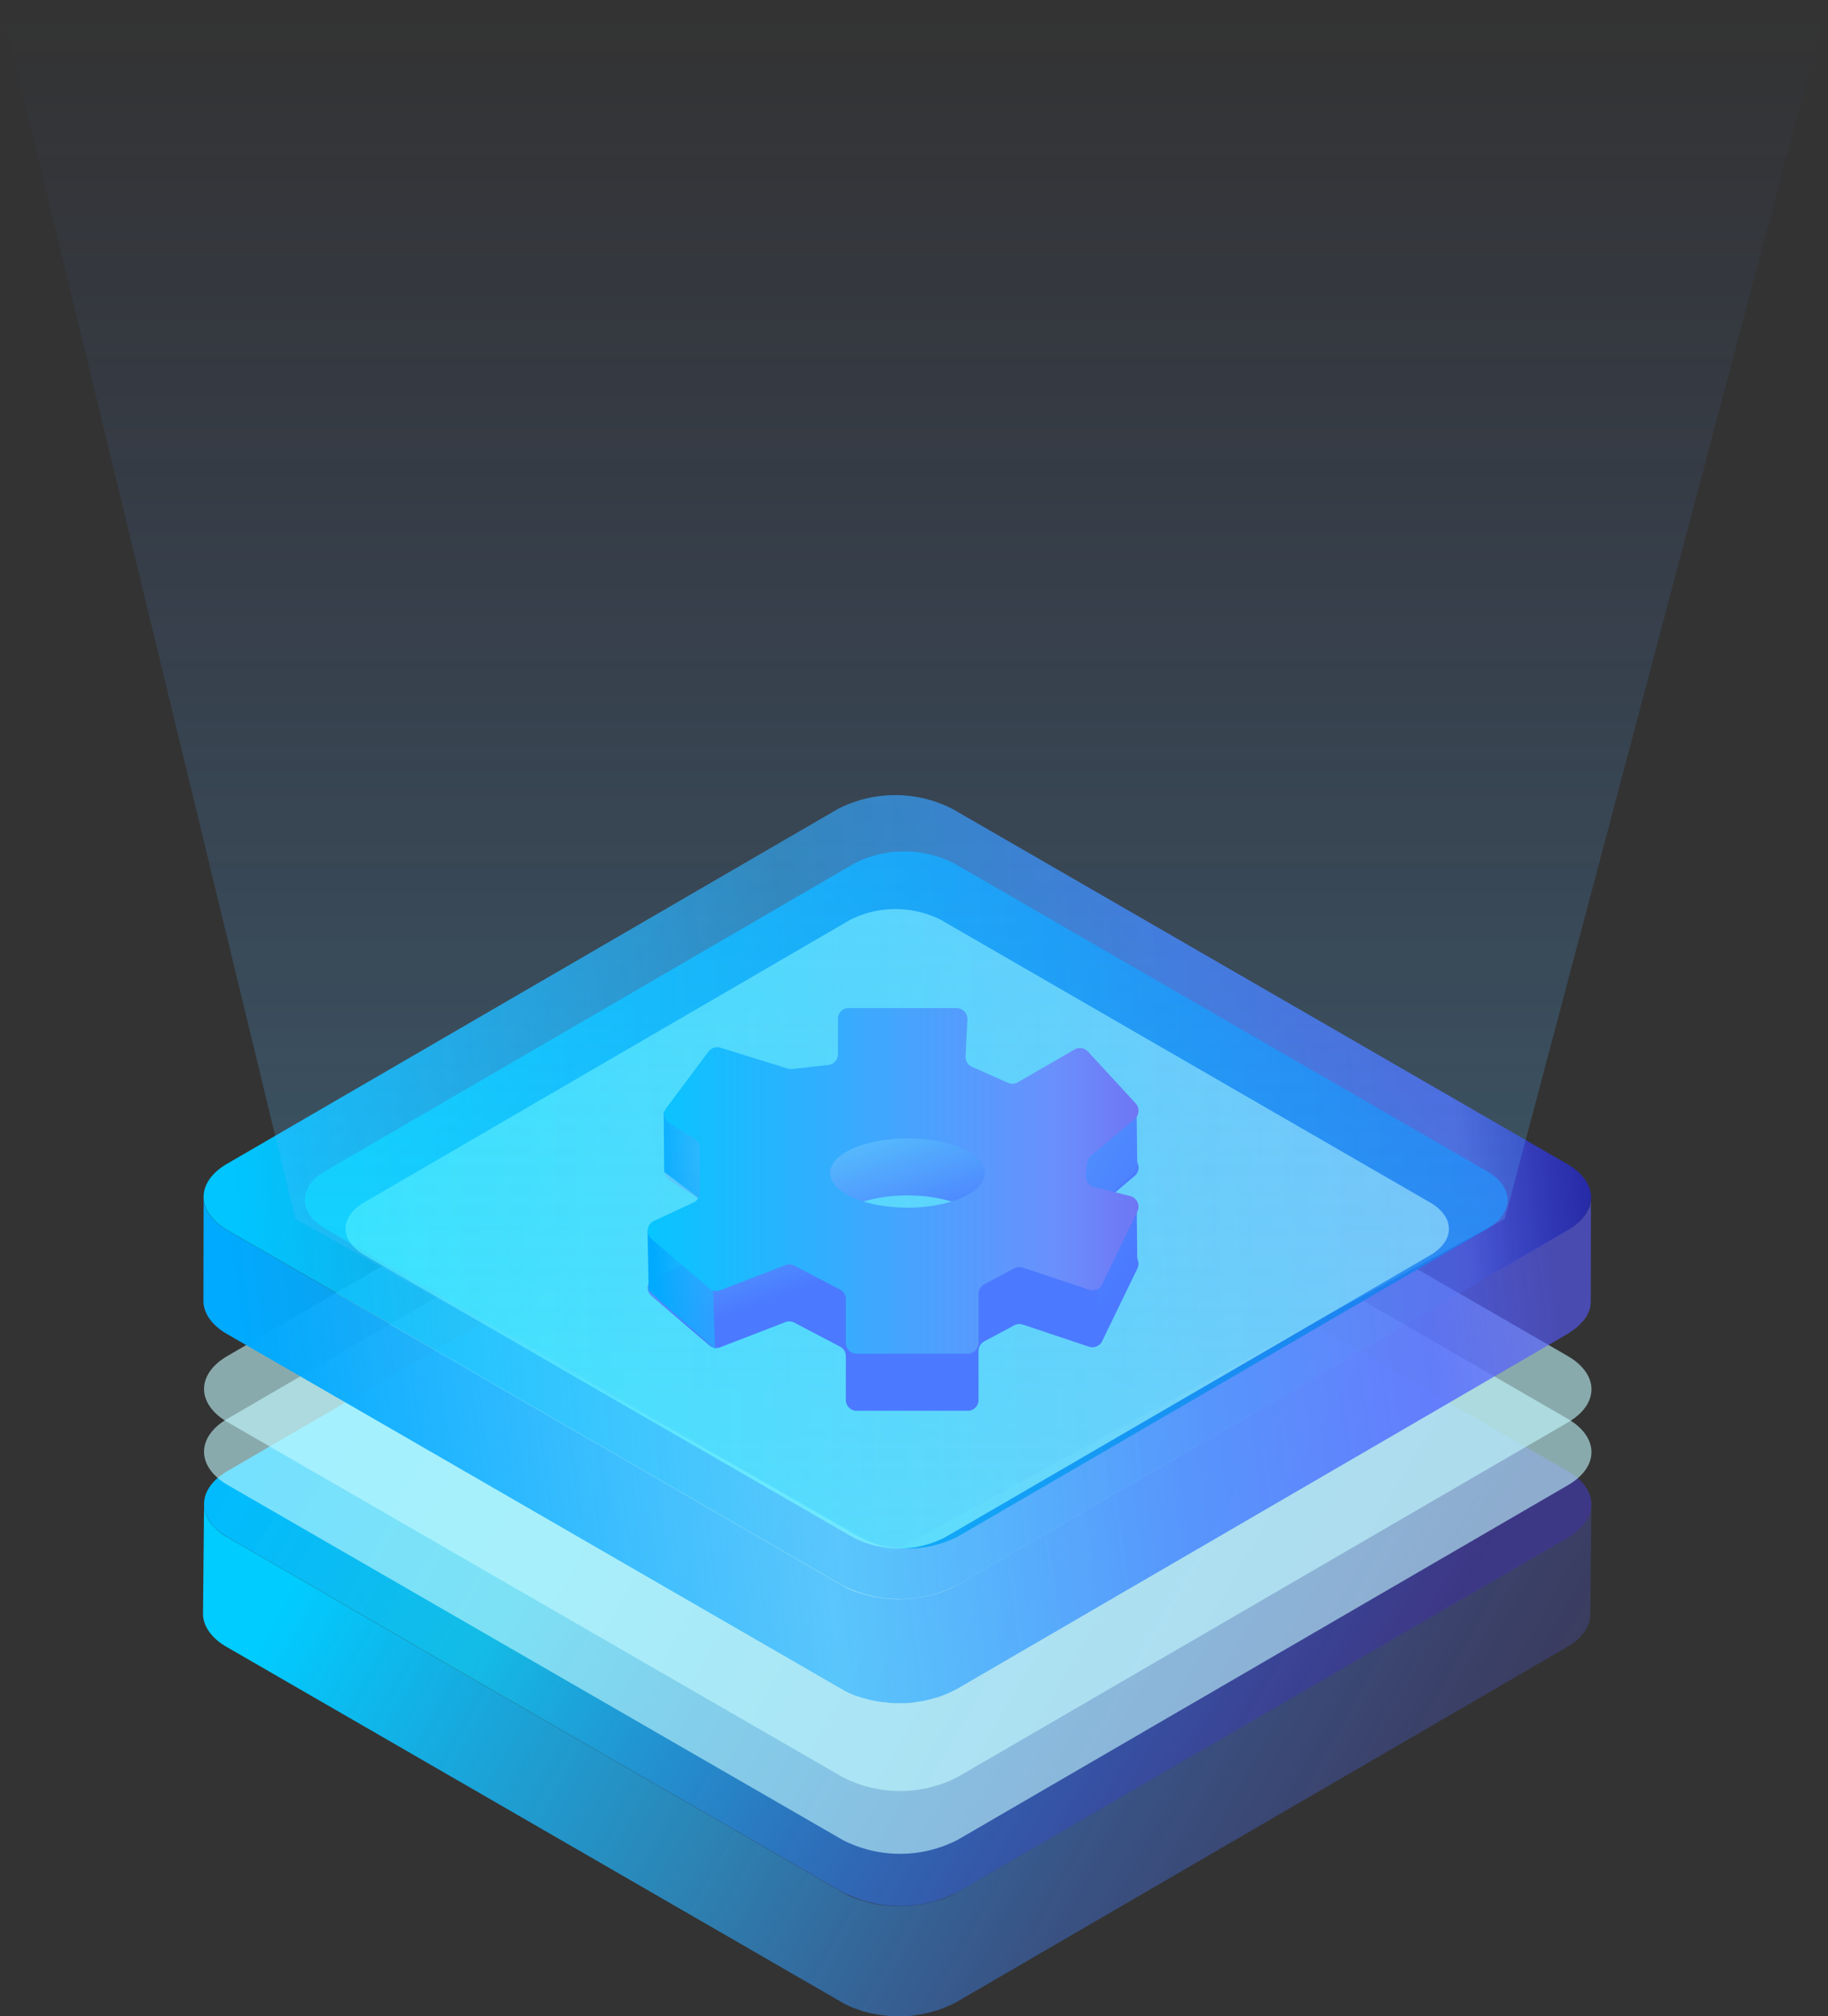<svg xmlns="http://www.w3.org/2000/svg" xmlns:xlink="http://www.w3.org/1999/xlink" width="229.676" height="253.233" viewBox="0 0 229.676 253.233">
  <rect x="0" y="0" width="229.676" height="253.233" fill="#333333" stroke="none"/>
  <defs>
    <linearGradient id="linear-gradient" x1="0.995" y1="0.466" x2="0.036" y2="0.266" gradientUnits="objectBoundingBox">
      <stop offset="0" stop-color="#575aff" stop-opacity="0.2"/>
      <stop offset="0.1" stop-color="#5165ff" stop-opacity="0.251"/>
      <stop offset="0.3" stop-color="#4282ff" stop-opacity="0.388"/>
      <stop offset="0.58" stop-color="#29b1ff" stop-opacity="0.62"/>
      <stop offset="1" stop-color="#0cf"/>
    </linearGradient>
    <linearGradient id="linear-gradient-2" x1="0.017" y1="0.447" x2="0.864" y2="0.726" gradientUnits="objectBoundingBox">
      <stop offset="0" stop-color="#0bf"/>
      <stop offset="0.28" stop-color="#0fcfff" stop-opacity="0.878"/>
      <stop offset="0.52" stop-color="#22a3ff" stop-opacity="0.729"/>
      <stop offset="0.81" stop-color="#3a68ff" stop-opacity="0.541"/>
      <stop offset="1" stop-color="#4c3eff" stop-opacity="0.4"/>
    </linearGradient>
    <linearGradient id="linear-gradient-3" x1="-36.771" y1="0.368" x2="-38.162" y2="0.727" gradientUnits="objectBoundingBox">
      <stop offset="0" stop-color="#c3faff" stop-opacity="0.6"/>
      <stop offset="1" stop-color="#45f8ff" stop-opacity="0.702"/>
    </linearGradient>
    <linearGradient id="linear-gradient-5" x1="0.995" y1="0.466" x2="0.031" y2="0.514" gradientUnits="objectBoundingBox">
      <stop offset="0" stop-color="#575aff" stop-opacity="0.62"/>
      <stop offset="0.1" stop-color="#5165ff" stop-opacity="0.8"/>
      <stop offset="0.3" stop-color="#4282ff" stop-opacity="0.8"/>
      <stop offset="0.418" stop-color="#3796ff" stop-opacity="0.725"/>
      <stop offset="0.58" stop-color="#29b1ff" stop-opacity="0.62"/>
      <stop offset="1" stop-color="#0af"/>
    </linearGradient>
    <linearGradient id="linear-gradient-6" x1="0.995" y1="0.466" x2="0.031" y2="0.514" gradientUnits="objectBoundingBox">
      <stop offset="0" stop-color="#1d21e8" stop-opacity="0.62"/>
      <stop offset="0.1" stop-color="#5165ff" stop-opacity="0.8"/>
      <stop offset="0.3" stop-color="#4282ff" stop-opacity="0.8"/>
      <stop offset="0.418" stop-color="#3796ff" stop-opacity="0.725"/>
      <stop offset="0.58" stop-color="#29b1ff" stop-opacity="0.62"/>
      <stop offset="1" stop-color="#00c5ff"/>
    </linearGradient>
    <linearGradient id="linear-gradient-7" x1="1" y1="0.5" x2="0.046" y2="0.524" gradientUnits="objectBoundingBox">
      <stop offset="0" stop-color="#2175ee"/>
      <stop offset="1" stop-color="#00d6ff"/>
    </linearGradient>
    <linearGradient id="linear-gradient-8" x1="1" y1="0.5" x2="0" y2="0.5" xlink:href="#linear-gradient-3"/>
    <linearGradient id="linear-gradient-9" x1="0.5" y1="1" x2="0.5" gradientUnits="objectBoundingBox">
      <stop offset="0" stop-color="#59d0fc"/>
      <stop offset="1" stop-color="#4b79ff" stop-opacity="0"/>
    </linearGradient>
    <linearGradient id="linear-gradient-10" x1="0.047" y1="0.295" x2="0.245" y2="0.685" gradientUnits="objectBoundingBox">
      <stop offset="0" stop-color="#59d0fc"/>
      <stop offset="1" stop-color="#4b79ff"/>
    </linearGradient>
    <linearGradient id="linear-gradient-12" x1="-0.695" y1="-0.118" x2="0.866" y2="0.835" xlink:href="#linear-gradient-10"/>
    <linearGradient id="linear-gradient-13" y1="0.499" x2="1" y2="0.499" gradientUnits="objectBoundingBox">
      <stop offset="0" stop-color="#07c5ff"/>
      <stop offset="0.828" stop-color="#6a90fd"/>
      <stop offset="1" stop-color="#6f76f4"/>
    </linearGradient>
  </defs>
  <g id="组_4230" data-name="组 4230" transform="translate(-240 -1778)">
    <g id="图层_2_1_" transform="translate(265.51 1877.863)">
      <g id="组_9" data-name="组 9" transform="translate(0 24.11)">
        <g id="组_8" data-name="组 8" transform="translate(0 0)">
          <path id="路径_126" data-name="路径 126" d="M359.914,409.844c0,.106-.026.212-.026.318a.942.942,0,0,0-.053.265c-.026.106-.053.212-.079.291s-.079.159-.106.238a1.788,1.788,0,0,1-.159.318c-.053.079-.079.159-.132.238a3.891,3.891,0,0,1-.238.344c-.053.079-.106.132-.159.212-.132.159-.265.318-.423.476l-.159.159c-.106.079-.212.185-.318.265a2.035,2.035,0,0,1-.291.212c-.106.079-.238.159-.371.238s-.238.159-.4.238l-76.738,44.6a8.8,8.8,0,0,1-1.429.662l-.4.159c-.318.106-.635.212-.953.291-.344.106-.662.185-1.006.265-.4.079-.821.159-1.244.212a.95.95,0,0,0-.291.053c-.556.053-1.138.079-1.721.106h-.265a12.123,12.123,0,0,1-1.694-.106c-.079,0-.159-.026-.265-.026a16.3,16.3,0,0,1-1.641-.291c-.106-.026-.185-.053-.291-.079-.477-.132-.953-.265-1.4-.424l-.238-.079a10.566,10.566,0,0,1-1.562-.741l-77.241-44.576a6.941,6.941,0,0,1-2.25-1.959,3.856,3.856,0,0,1-.741-2.224l-.132,13.758c0,1.509,1.006,3.044,2.991,4.182l77.241,44.6a12.356,12.356,0,0,0,1.456.715c.026,0,.053.026.079.026l.238.079c.291.106.582.212.9.318.159.053.344.079.5.132.106.026.185.053.291.079a.941.941,0,0,0,.265.053c.344.079.662.132,1.006.185.132.027.238.027.371.053.079,0,.159.026.265.026a1.794,1.794,0,0,1,.371.053c.344.026.662.053,1.006.053h1.032a8.53,8.53,0,0,0,1.138-.079.238.238,0,0,0,.132-.027.953.953,0,0,0,.291-.053c.291-.026.582-.079.874-.132.132-.026.238-.053.371-.079.344-.079.688-.159,1.006-.265.185-.053.371-.08.529-.133.132-.053.265-.106.424-.159l.4-.159c.5-.212.979-.423,1.429-.662l76.738-44.6c.053-.026.079-.053.132-.079a.954.954,0,0,0,.265-.185c.132-.079.238-.159.371-.238a2.024,2.024,0,0,1,.291-.212,2.8,2.8,0,0,0,.318-.265c.026-.026.053-.026.053-.053l.106-.106c.159-.159.291-.318.423-.476l.106-.106c.026-.026.053-.079.079-.106.079-.106.159-.238.238-.344.026-.053.079-.106.106-.159a.1.1,0,0,0,.026-.079l.159-.318c.026-.053.053-.132.079-.185,0-.027,0-.053.026-.053.027-.106.053-.212.079-.291a.623.623,0,0,0,.053-.212v-.053a1.291,1.291,0,0,0,.026-.318c0-.079.026-.132.026-.212v-.079l.132-13.758A1.1,1.1,0,0,1,359.914,409.844Z" transform="translate(-185.5 -344.557)" fill="url(#linear-gradient)"/>
          <g id="组_7" data-name="组 7" transform="translate(0.129 14.457)">
            <path id="路径_127" data-name="路径 127" d="M357.307,265.1c3.971,2.3,4,6.035.053,8.338l-76.738,44.576a15.815,15.815,0,0,1-14.373,0l-77.267-44.576c-3.971-2.3-4-6.035-.053-8.338l76.738-44.6a15.815,15.815,0,0,1,14.373,0Z" transform="translate(-185.987 -218.775)" stroke="rgba(0,0,0,0)" stroke-miterlimit="10" stroke-width="1" fill="url(#linear-gradient-2)"/>
          </g>
          <g id="组_583" data-name="组 583" transform="translate(0.129 7.886)">
            <path id="路径_127-2" data-name="路径 127" d="M357.307,265.1c3.971,2.3,4,6.035.053,8.338l-76.738,44.576a15.815,15.815,0,0,1-14.373,0l-77.267-44.576c-3.971-2.3-4-6.035-.053-8.338l76.738-44.6a15.815,15.815,0,0,1,14.373,0Z" transform="translate(-185.987 -218.775)" fill="url(#linear-gradient-3)"/>
          </g>
          <g id="组_584" data-name="组 584" transform="translate(0.129)">
            <path id="路径_127-3" data-name="路径 127" d="M357.307,265.1c3.971,2.3,4,6.035.053,8.338l-76.738,44.576a15.815,15.815,0,0,1-14.373,0l-77.267-44.576c-3.971-2.3-4-6.035-.053-8.338l76.738-44.6a15.815,15.815,0,0,1,14.373,0Z" transform="translate(-185.987 -218.775)" fill="url(#linear-gradient-3)"/>
          </g>
        </g>
      </g>
      <g id="组_246" data-name="组 246" transform="translate(0.053 0)">
        <g id="组_245" data-name="组 245">
          <path id="路径_312" data-name="路径 312" d="M360.034,264.044c0,.106-.026.212-.026.318a.94.94,0,0,0-.053.265c-.026.106-.053.212-.079.291s-.079.159-.106.238a1.782,1.782,0,0,1-.159.318c-.053.079-.079.159-.132.238a3.908,3.908,0,0,1-.238.344c-.053.079-.106.132-.159.212a3.419,3.419,0,0,1-.424.45l-.159.159a2.827,2.827,0,0,0-.318.265c-.106.079-.185.159-.291.238s-.238.159-.371.238-.238.159-.4.238l-76.764,44.629a8.772,8.772,0,0,1-1.429.662l-.4.159c-.318.106-.635.212-.953.291-.344.106-.662.185-1.032.265-.4.079-.821.159-1.244.212a.95.95,0,0,0-.291.053c-.556.053-1.138.079-1.721.106h-.265a12.139,12.139,0,0,1-1.694-.106c-.079,0-.159-.026-.265-.026a16.312,16.312,0,0,1-1.641-.291c-.106-.026-.185-.053-.291-.079-.477-.132-.953-.265-1.4-.424l-.238-.079a10.568,10.568,0,0,1-1.562-.741l-77.214-44.6c-2.012-1.165-3.018-2.674-2.991-4.182l-.027,13.05c0,1.509,1.006,3.044,2.991,4.182l77.241,44.6a12.4,12.4,0,0,0,1.456.715c.026,0,.053.026.079.026l.238.079a8.941,8.941,0,0,0,.9.291c.159.053.344.079.5.132.106.027.185.053.291.079a.941.941,0,0,0,.265.053c.344.079.662.132,1.006.185.132.027.238.027.371.053.079,0,.159.026.265.026a1.784,1.784,0,0,1,.371.053c.344.026.662.053,1.006.053h1.032a8.518,8.518,0,0,0,1.138-.079.239.239,0,0,0,.132-.026.952.952,0,0,0,.291-.053c.291-.027.582-.079.874-.132.132-.026.238-.053.371-.079.344-.079.688-.159,1.006-.265.185-.053.371-.079.529-.132.132-.053.265-.106.424-.159l.4-.159c.5-.212.979-.424,1.429-.662l76.738-44.6c.053-.026.079-.053.132-.079a.953.953,0,0,0,.265-.185c.132-.079.238-.159.371-.238.106-.079.185-.159.291-.238a2.819,2.819,0,0,0,.318-.265c.026-.027.053-.027.053-.053.053-.026.079-.079.106-.106.159-.159.291-.318.424-.45l.106-.106c.026-.026.053-.079.079-.106.079-.106.159-.238.238-.344.026-.053.079-.106.106-.159a.1.1,0,0,0,.026-.079l.159-.318c.026-.053.053-.132.079-.185,0-.026,0-.053.026-.053.026-.106.053-.212.079-.291a.625.625,0,0,0,.053-.212v-.053a1.288,1.288,0,0,0,.026-.318c0-.079.026-.132.026-.212V276.8l.026-13.05A1.069,1.069,0,0,1,360.034,264.044Z" transform="translate(-185.7 -213.241)" fill="url(#linear-gradient-5)"/>
          <g id="组_244" data-name="组 244" transform="translate(0.023)">
            <path id="路径_313" data-name="路径 313" d="M357.107,119.4c3.971,2.3,4,6.035.053,8.338l-76.738,44.576a15.815,15.815,0,0,1-14.374,0l-77.267-44.6c-3.971-2.3-4-6.035-.053-8.338L265.493,74.8a15.815,15.815,0,0,1,14.373,0Z" transform="translate(-185.787 -73.075)" fill="url(#linear-gradient-6)"/>
          </g>
        </g>
      </g>
      <g id="组_249" data-name="组 249" transform="translate(12.782 7.068)">
        <g id="组_248" data-name="组 248" transform="translate(0)">
          <g id="组_247" data-name="组 247">
            <path id="路径_314" data-name="路径 314" d="M382.316,139.937c3.441,1.985,3.468,5.215.053,7.226l-66.547,38.673a13.794,13.794,0,0,1-12.467,0l-66.97-38.673c-3.441-1.985-3.468-5.215-.053-7.226l66.547-38.673a13.794,13.794,0,0,1,12.468,0Z" transform="translate(-233.787 -99.775)" fill="url(#linear-gradient-7)"/>
          </g>
        </g>
      </g>
      <g id="组_4178" data-name="组 4178" transform="translate(17.907 14.309)">
        <g id="组_248-2" data-name="组 248" transform="translate(0)">
          <g id="组_247-2" data-name="组 247">
            <path id="路径_314-2" data-name="路径 314" d="M370.033,136.616c3.156,1.821,3.181,4.783.048,6.629L309.038,178.72a12.653,12.653,0,0,1-11.436,0L236.17,143.245c-3.157-1.821-3.181-4.783-.049-6.629l61.043-35.475a12.653,12.653,0,0,1,11.437,0Z" transform="translate(-233.787 -99.775)" fill="url(#linear-gradient-8)"/>
          </g>
        </g>
      </g>
    </g>
    <path id="路径_3239" data-name="路径 3239" d="M6559.981-868.9l74.78,41.947,77.179-41.947,40.609-153.079H6522.874Z" transform="translate(-6282.874 2799.979)" opacity="0.3" fill="url(#linear-gradient-9)"/>
    <g id="Evaluation" transform="translate(192.962 1788.117)">
      <path id="路径_3279" data-name="路径 3279" d="M189.118,183.9l-4.561-1.144a1.376,1.376,0,0,1-1.03-1.471l.163-1.52a1.394,1.394,0,0,1,.474-.9l5.509-4.659a1.351,1.351,0,0,0,.114-1.962l-5.983-6.49a1.366,1.366,0,0,0-1.684-.262l-7.127,4.119a1.385,1.385,0,0,1-1.242.065l-4.528-2.011a1.361,1.361,0,0,1-.8-1.308l.229-4.643a1.359,1.359,0,0,0-1.357-1.422H153.743a1.353,1.353,0,0,0-1.357,1.357v4.43a1.363,1.363,0,0,1-1.21,1.357l-4.512.507a1.605,1.605,0,0,1-.556-.049l-8.484-2.632a1.376,1.376,0,0,0-1.5.49l-5.264,7.045a1.366,1.366,0,0,0,.376,1.978l3.139,1.929a1.351,1.351,0,0,1,.654,1.161v5.607a1.4,1.4,0,0,1-.785,1.242l-4.969,2.3a1.365,1.365,0,0,0-.311,2.272l7.274,6.212a1.355,1.355,0,0,0,1.373.229l8.173-3.155a1.365,1.365,0,0,1,1.128.065l5.738,3.008a1.348,1.348,0,0,1,.736,1.21v5.493a1.353,1.353,0,0,0,1.357,1.357H168.7a1.353,1.353,0,0,0,1.357-1.357V196.2a1.383,1.383,0,0,1,.719-1.21l3.76-2.011a1.377,1.377,0,0,1,1.079-.1l8.321,2.779a1.352,1.352,0,0,0,1.651-.7L190,185.866A1.385,1.385,0,0,0,189.118,183.9Zm-27.986,1.455c-5.362,0-9.726-1.945-9.726-4.348s4.348-4.348,9.726-4.348,9.726,1.945,9.726,4.348S166.51,185.36,161.132,185.36Z" transform="translate(-0.071 -36.64)" fill="url(#linear-gradient-10)"/>
      <path id="路径_3280" data-name="路径 3280" d="M130.427,191.7l.065,7.618,9.4,7.046-11.492.327.145,7.506,8.346,7.4-.256-7.4,13.6-7.833-7.76-15.464Z" transform="translate(0 -62.238)" fill="url(#linear-gradient-5)"/>
      <path id="路径_3281" data-name="路径 3281" d="M374.136,190.031l.082,7.446-8.11,7.134,8.029-3.386.082,7.83-4.414,9.792-.823-9.064L348.7,208.009l18.863-12.521Z" transform="translate(-184.288 -60.565)" fill="url(#linear-gradient-12)"/>
      <path id="路径_3282" data-name="路径 3282" d="M189.118,140.1l-4.561-1.144a1.376,1.376,0,0,1-1.03-1.471l.163-1.52a1.394,1.394,0,0,1,.474-.9l5.509-4.659a1.351,1.351,0,0,0,.114-1.962l-5.983-6.49a1.366,1.366,0,0,0-1.684-.262l-7.127,4.119a1.385,1.385,0,0,1-1.242.065l-4.528-2.011a1.361,1.361,0,0,1-.8-1.308l.229-4.642a1.359,1.359,0,0,0-1.357-1.422H153.743a1.353,1.353,0,0,0-1.357,1.357v4.43a1.363,1.363,0,0,1-1.21,1.357l-4.512.507a1.605,1.605,0,0,1-.556-.049l-8.484-2.632a1.376,1.376,0,0,0-1.5.49l-5.264,7.046a1.366,1.366,0,0,0,.376,1.978l3.139,1.929a1.351,1.351,0,0,1,.654,1.161v5.607a1.4,1.4,0,0,1-.785,1.242l-4.969,2.3a1.365,1.365,0,0,0-.311,2.272l7.274,6.212a1.355,1.355,0,0,0,1.373.229l8.173-3.155a1.365,1.365,0,0,1,1.128.065l5.738,3.008a1.348,1.348,0,0,1,.736,1.21v5.493a1.353,1.353,0,0,0,1.357,1.357H168.7a1.353,1.353,0,0,0,1.357-1.357V152.4a1.383,1.383,0,0,1,.719-1.21l3.76-2.011a1.377,1.377,0,0,1,1.079-.1l8.321,2.779a1.352,1.352,0,0,0,1.651-.7L190,142.066A1.385,1.385,0,0,0,189.118,140.1Zm-27.986,1.455c-5.362,0-9.726-1.945-9.726-4.348s4.348-4.348,9.726-4.348,9.726,1.945,9.726,4.348S166.51,141.56,161.132,141.56Z" transform="translate(-0.071 0)" fill="url(#linear-gradient-13)"/>
    </g>
  </g>
</svg>
